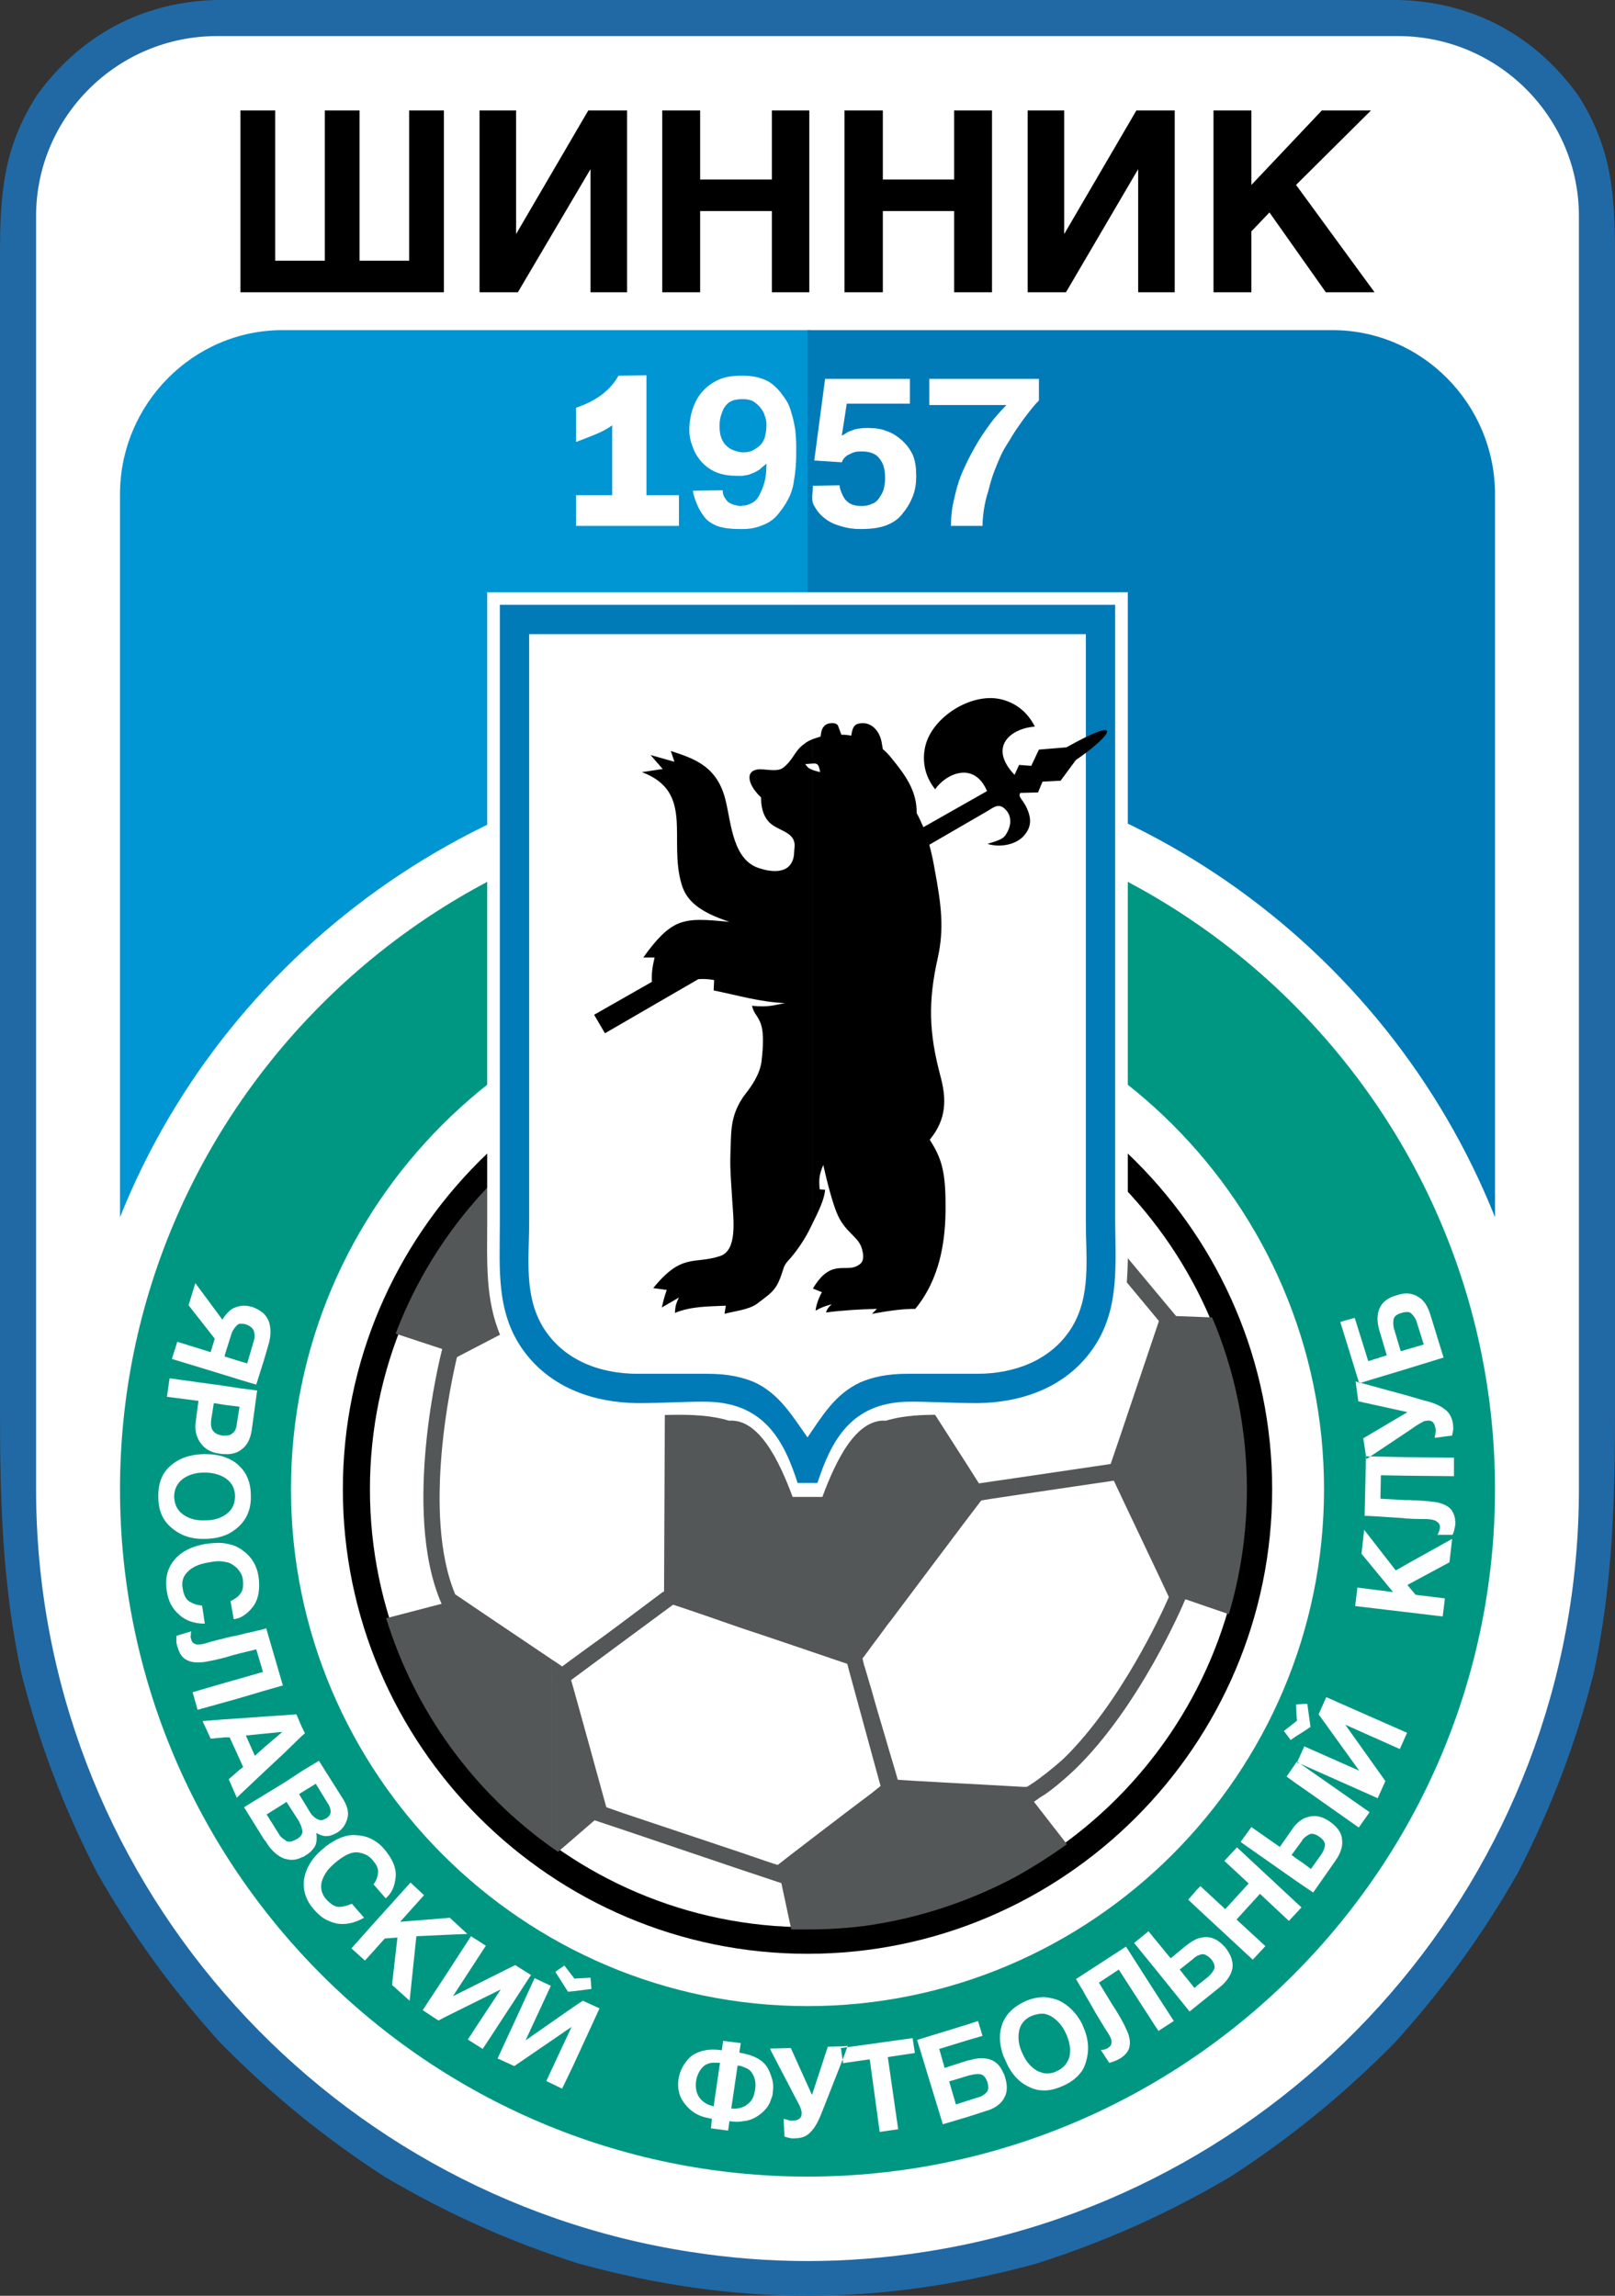 <?xml version="1.0" encoding="utf-8"?>
<!-- Generator: Adobe Illustrator 13.0.0, SVG Export Plug-In . SVG Version: 6.00 Build 14948)  -->
<!DOCTYPE svg PUBLIC "-//W3C//DTD SVG 1.0//EN" "http://www.w3.org/TR/2001/REC-SVG-20010904/DTD/svg10.dtd">
<svg version="1.0" id="Ebene_1" xmlns="http://www.w3.org/2000/svg" xmlns:xlink="http://www.w3.org/1999/xlink" x="0px" y="0px"
	 width="247.208px" height="351.497px" viewBox="0 0 247.208 351.497" enable-background="new 0 0 247.208 351.497"
	 xml:space="preserve">
<rect x="0" y="0" width="247.208" height="351.497" fill="#333333" stroke="none"/>
<path fill-rule="evenodd" clip-rule="evenodd" fill="#2169A4" d="M58.833,333.248c-9.254-6.008-17.264-12.566-24.997-20.369
	c-7.39-8.148-13.534-16.574-18.99-26.172c-5.109-9.943-8.839-19.75-11.601-30.59C0.345,242.514,0,229.67,0,215.859V39.153
	c0-9.392,0.483-16.504,5.662-24.583C12.291,5.387,21.82,0.276,33.146,0h180.918c11.324,0.276,20.854,5.387,27.482,14.57
	c5.18,8.079,5.662,15.191,5.662,24.583v176.706c0,13.811-0.344,26.654-3.244,40.258c-2.762,10.84-6.492,20.646-11.602,30.59
	c-5.455,9.598-11.6,18.023-18.99,26.172c-7.732,7.803-15.742,14.361-24.996,20.369c-9.6,5.664-19.129,9.945-29.762,13.328
	c-24.031,6.561-45.989,6.561-70.02,0C77.961,343.193,68.432,338.912,58.833,333.248L58.833,333.248z"/>
<path fill-rule="evenodd" clip-rule="evenodd" fill="#FFFFFF" d="M105.72,344.781C49.097,336.08,5.524,286.984,5.524,228.012
	c0-64.908,0-129.956,0-194.936c0-15.19,12.429-27.552,27.689-27.552h90.39l0,0l0,0h90.392c15.26,0,27.689,12.361,27.689,27.552
	c0,64.979,0,130.027,0,194.936c0,58.973-43.572,108.068-100.195,116.77C129.542,346.645,117.666,346.645,105.72,344.781
	L105.72,344.781z"/>
<path fill-rule="evenodd" clip-rule="evenodd" fill="#009782" d="M123.604,333.248c57.937,0,105.237-47.23,105.237-105.236
	c0-57.865-47.301-105.167-105.237-105.167c-57.935,0-105.235,47.302-105.235,105.167C18.368,286.018,65.669,333.248,123.604,333.248
	L123.604,333.248z"/>
<path fill-rule="evenodd" clip-rule="evenodd" fill="#FFFFFF" d="M123.604,307.146c43.573,0,79.065-35.561,79.065-79.135
	c0-43.572-35.492-78.996-79.065-78.996c-43.571,0-79.064,35.424-79.064,78.996C44.539,271.586,80.032,307.146,123.604,307.146
	L123.604,307.146z"/>
<path fill-rule="evenodd" clip-rule="evenodd" d="M123.604,299.137c39.153,0,71.126-31.902,71.126-71.125
	c0-39.152-31.973-71.055-71.126-71.055c-39.152,0-71.124,31.902-71.124,71.055C52.479,267.234,84.451,299.137,123.604,299.137
	L123.604,299.137z"/>
<path fill-rule="evenodd" clip-rule="evenodd" fill="#FFFFFF" d="M123.604,295.063c36.876,0,66.981-30.107,66.981-67.051
	c0-36.873-30.105-66.98-66.981-66.98c-36.874,0-66.979,30.107-66.979,66.98C56.624,264.955,86.729,295.063,123.604,295.063
	L123.604,295.063z"/>
<path fill-rule="evenodd" clip-rule="evenodd" fill="#535757" d="M155.507,168.834c3.037,1.657,6.008,3.522,8.77,5.663l-3.314,4.144
	l19.059,22.855l5.523,0.207c3.453,8.148,5.318,16.988,5.318,26.309c0,6.631-0.967,13.051-2.764,19.129l-6.629-2.279l-0.068,0.068
	l0,0l0,0c-0.275,0.691-6.975,16.436-16.918,26.033c-2.279,2.141-4.004,3.453-4.902,4.006c-0.07,0-0.346,0.207-0.346,0.207l0,0l0,0
	l-0.967,0.689l5.041,6.492c-2.486,1.795-5.109,3.453-7.803,4.971v-13.811c0.898,0.07,1.52,0.07,1.656,0.07
	c0.277-0.139,0.76-0.484,0.76-0.484l0,0l0,0l0.346-0.207l0,0l0,0c0.76-0.553,2.418-1.727,4.559-3.66
	c8.631-8.424,14.914-22.027,16.088-24.721c-0.414-0.967-7.732-16.295-8.424-17.816c-1.035,0.139-9.322,1.383-14.984,2.211v-2.623
	c5.662-0.83,13.604-2.004,14.5-2.141c0.484-1.313,6.975-20.717,7.389-21.891c-0.828-0.967-16.848-20.301-17.676-21.268
	c-0.416,0.068-2.004,0.344-4.213,0.689V168.834L155.507,168.834z M135.413,161.791c7.111,1.243,13.879,3.66,20.094,7.043v12.844
	c-5.662,0.898-14.984,2.418-16.02,2.625l-2.764,8.494h-0.068v0.068l0,0c0,0,0,0,0,0.068c-0.139,0.275-0.621,1.865-1.242,3.59v-7.596
	l1.795-5.385c-0.209-0.277-0.898-0.967-1.795-1.934V161.791L135.413,161.791L135.413,161.791z M155.507,287.328
	c-6.215,3.316-12.982,5.732-20.094,7.045v-28.727c0.828,2.9,1.656,5.523,2.002,6.836c1.242,0.139,13.465,0.76,18.092,1.035V287.328
	L155.507,287.328L155.507,287.328z M155.507,226.287v2.623c-2.832,0.414-5.041,0.76-5.316,0.828
	c-0.623,0.76-13.881,18.438-13.881,18.438s-0.414,0.484-0.896,1.174v-44.678c4.143,6.354,13.811,21.406,14.432,22.443l0,0l0,0l0,0
	l0,0C150.327,227.047,152.606,226.699,155.507,226.287L155.507,226.287z M133.409,161.446c0.691,0.068,1.313,0.207,2.004,0.345
	v19.818c-0.553-0.621-1.244-1.313-2.004-2.141V161.446L133.409,161.446L133.409,161.446z M135.413,294.373
	c-0.691,0.137-1.313,0.207-2.004,0.346v-20.164c0.691-0.553,1.174-0.967,1.381-1.105c-0.137-0.482-0.689-2.486-1.381-5.041v-9.668
	c0.553,2.072,1.313,4.559,2.004,6.906V294.373L135.413,294.373L135.413,294.373z M135.413,188.928v7.596
	c-0.691,2.072-1.451,4.352-1.797,5.387c0.139,0.139,0.83,1.174,1.797,2.762v44.678c-0.553,0.76-1.313,1.795-2.004,2.693v-57.037
	c0.553-1.59,0.967-2.832,0.967-2.832L135.413,188.928L135.413,188.928z M123.535,160.687c3.315,0,6.628,0.275,9.874,0.76v18.022
	c-3.936-4.074-9.599-10.082-10.081-10.704c-0.553,0.139-5.041,1.175-10.22,2.349v-2.555l10.495-2.417l-0.068-2.693l-0.069-2.762
	C123.535,160.687,123.535,160.687,123.535,160.687L123.535,160.687L123.535,160.687z M133.409,294.719
	c-3.246,0.482-6.559,0.689-9.874,0.689c-0.829,0-1.588,0-2.417,0l-1.519-7.113h-0.069l-0.622-0.207l0,0l0,0l0,0l-5.8-1.934v-2.623
	c3.245,1.105,5.594,1.934,5.938,2.002l0,0l0,0l0,0l0,0c0.759-0.621,10.565-8.148,14.362-10.979V294.719L133.409,294.719
	L133.409,294.719z M133.409,195.006v57.037c-0.621,0.898-1.174,1.588-1.381,1.863c0,0.139,0.07,0.209,0.07,0.348l0.137,0.551l0,0
	l0,0c0,0,0,0,0,0.07c0.139,0.275,0.553,1.863,1.174,3.865v9.668c-1.449-5.316-3.521-12.912-3.521-12.912
	c0,0.068-0.068-0.346-0.207-0.76c-0.689-0.207-9.253-3.176-16.572-5.594v-41.363c7.872-2.83,17.539-6.422,18.16-6.697
	C131.544,200.529,132.581,197.354,133.409,195.006L133.409,195.006z M113.108,286.154l-17.747-6.008v-2.553
	c4.144,1.379,12.153,4.072,17.747,5.938V286.154L113.108,286.154L113.108,286.154z M95.361,172.701l17.747-4.143v2.555
	c-7.32,1.726-16.09,3.729-16.85,3.866c-0.068,0.277-0.413,1.243-0.897,2.694V172.701L95.361,172.701L95.361,172.701z
	 M113.108,207.779v41.363c-5.11-1.795-9.599-3.314-10.082-3.453l-7.665,5.662v-3.037l6.077-4.559c0.068,0,0.138-0.068,0.207-0.068
	c0-1.242,0.138-29.762,0.138-30.244c-0.276-0.277-3.245-3.316-6.422-6.561v-3.592l7.941,8.08
	C103.855,211.164,108.137,209.645,113.108,207.779L113.108,207.779z M95.361,280.146l-4.351-1.449l-5.593,4.834
	c-0.276-0.207-0.553-0.414-0.897-0.621v-28.795c0.828,0.551,1.381,0.896,1.52,1.035l1.587-1.174c1.244-0.898,3.108-2.279,5.041-3.66
	l2.693-2.002v3.037l-7.94,5.871c0.828,2.9,4.557,16.434,5.387,19.473c0.206,0.068,1.173,0.414,2.554,0.898V280.146L95.361,280.146
	L95.361,280.146z M84.521,173.185c1.795-1.243,3.659-2.417,5.524-3.521l4.419,3.314v-0.069l0.897-0.207v4.973
	c-1.864,5.523-5.938,17.678-6.422,19.059l6.422,6.559v3.592c-3.521-3.66-7.389-7.527-7.94-8.148c-0.346,0.139-1.381,0.689-2.9,1.449
	V173.185L84.521,173.185z M84.521,282.91c-11.946-8.494-20.992-20.785-25.411-35.148l8.493-2.211l-0.069-0.137l0,0l0,0
	c-6.076-14.088-0.138-37.771,0.139-38.809l0,0l0,0v-0.068l-7.112-2.348c4.764-12.568,13.188-23.34,23.961-31.005v26.999
	c-4.766,2.486-13.88,7.252-14.57,7.596c-0.829,3.453-5.387,24.1-0.276,36.322c0.483,0.346,10.841,7.32,14.847,10.014V282.91
	L84.521,282.91z"/>
<path fill-rule="evenodd" clip-rule="evenodd" fill="#0095D3" d="M43.227,50.547h80.861v64.357
	c-47.577,0-89.078,29.692-105.72,71.469V75.682C18.368,61.872,29.555,50.547,43.227,50.547L43.227,50.547z"/>
<path fill-rule="evenodd" clip-rule="evenodd" fill="#007BB7" d="M123.604,50.547h0.139h80.239
	c13.672,0,24.859,11.325,24.859,25.135v110.691c-16.643-41.776-57.59-71.469-105.237-71.469V50.547L123.604,50.547z"/>
<path fill-rule="evenodd" clip-rule="evenodd" fill="#FFFFFF" d="M121.325,229.186c-2.071-5.592-5.179-12.014-9.735-11.67
	c-5.456-1.656-11.671-0.414-17.264-0.967c-7.389-0.965-13.673-4.35-17.332-11.254l-0.346-0.691
	c-2.417-5.592-2.071-11.531-2.071-17.471V90.667h49.026l0,0h49.028v96.466c0,5.939,0.346,11.879-2.072,17.471l-0.346,0.691
	c-3.658,6.904-9.943,10.289-17.332,11.254c-5.592,0.553-11.807-0.689-17.264,0.967c-4.557-0.344-7.664,6.078-9.734,11.67H121.325
	L121.325,229.186z"/>
<path fill-rule="evenodd" clip-rule="evenodd" fill="#007BB7" d="M76.511,92.6h94.188v94.533c0.068,7.182,0.691,14.156-4.006,20.164
	c-4.143,5.316-10.564,7.457-17.055,7.527c-4.213,0-7.873-0.277-10.91-0.209c-8.494,0.277-11.463,5.939-13.604,12.432h-3.038
	c-2.071-6.492-5.109-12.154-13.604-12.432c-3.038-0.068-6.629,0.209-10.91,0.209c-6.491-0.07-12.912-2.211-17.057-7.527
	c-4.695-6.008-4.004-12.982-4.004-20.164V92.6L76.511,92.6z"/>
<path fill-rule="evenodd" clip-rule="evenodd" fill="#FFFFFF" d="M80.999,97.089h85.211v90.044c0,5.523,0.828,11.188-2.141,16.09
	c-3.107,5.041-8.77,7.111-14.502,7.111h-10.771c-2.9,0-5.18,0.484-7.113,1.313c-3.867,1.797-5.799,5.109-8.079,8.426
	c-2.348-3.316-4.28-6.629-8.078-8.426c-1.934-0.828-4.213-1.313-7.182-1.313H97.571c-5.731,0-11.325-2.07-14.432-7.111
	c-2.97-4.902-2.141-10.566-2.141-16.09V97.089L80.999,97.089z"/>
<path fill-rule="evenodd" clip-rule="evenodd" d="M124.363,113.178c0.415-0.139,0.829-0.276,1.243-0.414
	c0.069-0.553,0.139-1.175,0.553-1.588c0.414-0.553,1.934-0.691,2.141,0l0.484,1.312c0.068,0,0.137,0,0.137,0
	c0.482,0,0.967,0.069,1.381,0.139c0.139-0.968,0.346-1.589,0.967-1.797c1.934-0.552,3.314,0.968,3.66,2.694
	c0.07,0.345,0.139,0.76,0.207,1.174c0.482,0.414,0.967,0.897,1.381,1.45c1.59,1.933,2.971,3.798,3.521,6.007
	c0.209,0.76,0.277,1.52,0.277,2.349c0.414,0.689,0.689,1.449,1.035,2.14l9.736-5.523c-2.002-4.695-6.352-2.624-7.941-0.276
	c-1.656-2.071-2.002-4.419-1.518-6.56c1.035-4.489,6.975-8.218,11.463-7.251c2.209,0.483,4.143,1.864,5.316,4.212
	c-3.729,0.276-7.182,3.107-3.107,7.389l0.689-1.519l1.865,0.138l1.174-2.486l4.211-0.346c4.352-2.416,6.078-2.969,6.217-2.485v0.139
	c-0.139,0.69-2.211,2.554-4.766,4.281l-2.348,3.176l-2.762,0.139l-0.691,1.657l-2.693,0.068c-0.482,0.622,0.484,1.036,1.105,2.624
	c0.484,1.174,0.621,2.417-0.346,3.66c-1.174,1.657-3.865,2.141-5.801,1.52c1.105-0.346,2.211-0.622,2.693-1.243
	c1.037-1.45,1.037-2.97,0.139-3.937c-1.105-1.243-1.934-0.345-3.037,0.276l-8.701,5.041c0.344,1.243,0.621,2.555,0.828,3.798
	c1.035,5.524,1.449,9.046,0.482,13.466c-1.52,6.767-1.379,11.531,0.416,18.229c0.896,3.384,0.967,6.491-1.658,9.668
	c1.727,2.692,2.418,4.694,2.418,9.874c0.068,5.732-0.898,11.463-4.627,16.02c-2.211,0-4.281,0.346-6.629,0.76l0.76-0.76
	c-2.557,0.07-5.111,0.209-7.803,0.553c0.137-0.414,0.344-0.828,0.896-1.242c-0.967,0.207-1.795,0.553-2.485,0.967
	c0.068-0.828,0.482-2.004,0.967-2.832l-1.381-0.553c2.899-4.902,5.179-2.141,7.181-3.729c0.484-0.346,0.689-1.035,0.346-2.277
	c-0.484-1.934-2.486-2.486-3.729-5.248c-0.76-1.658-1.658-5.18-2.211-7.666c-0.621,1.52-0.69,2.072-0.552,3.729l0.829,0.068
	c-0.07,1.383-1.036,3.385-1.935,5.18v-69.467c0.346,0.139,0.691,0.207,1.175,0.346c-0.208-1.243-0.415-1.381-1.175-1.312V113.178
	L124.363,113.178z M111.658,141.145c-4.558-1.52-6.56-3.177-7.319-5.731c-2.072-6.905,2.002-14.156-6.076-17.194l3.176-0.483
	l-1.865-2.141l3.66,1.036l-0.552-1.658c3.521,1.175,7.181,2.279,8.424,7.734c0.829,3.453,1.104,8.977,5.11,10.22
	c1.657,0.553,4.212,0.897,5.04-1.036c0.346-0.69,0.276-1.381,0.346-2.002c0.346-2.556-2.348-2.556-3.797-3.937
	c-0.691-0.689-1.313-1.795-1.313-3.866c-2.279-2.141-2.556-4.558,0.345-4.282c1.45,0.139,2.348,0.208,2.969-0.207
	c1.588-1.173,1.796-2.624,3.246-3.659c0.414-0.346,0.829-0.553,1.312-0.76v3.729c-0.275,0-0.69,0.068-1.104,0.068
	c0.345,0.553,0.691,0.76,1.104,0.897v69.467c-0.207,0.414-0.413,0.828-0.621,1.244c-0.829,1.588-1.934,3.107-2.831,4.143
	c-0.621,0.621-0.897,1.105-1.036,1.658c-0.967,3.037-1.45,3.314-3.936,5.178c-1.243,0.967-3.521,1.174-5.041,1.588l0.207-1.242
	c-2.831,0.139-5.179,0.068-7.803,1.104c0.068-0.965,0.138-1.381,0.621-2.348l-2.623,1.52c0.206-0.896,0.413-1.727,0.759-2.691
	l-2.071-0.277c4.419-5.455,6.284-3.59,10.221-4.902c2.692-0.898,2.07-5.455,1.863-8.701c-0.138-2.279-0.345-4.627-0.276-6.561
	c0.139-3.521-0.068-5.523,1.451-8.286c0.275-0.414,0.482-0.828,0.828-1.242c1.035-1.312,2.21-3.038,2.485-4.972
	c0.276-2.349,0.415-4.834-0.275-6.215c-0.483-1.036-0.898-1.174-1.175-2.349c2.486,0.277,3.592-0.138,5.041-0.414
	c-3.729-0.138-7.182-1.174-10.91-1.934l0.069-1.588c-0.76-0.138-1.589-0.207-2.417-0.138L92.6,158.2l-1.657-2.832l8.839-5.04
	c-0.069-1.243,0.069-2.209,0.414-3.729h-1.727c2.072-2.9,3.591-4.42,5.317-5.18C105.788,140.592,107.998,140.799,111.658,141.145
	L111.658,141.145z"/>
<path fill-rule="evenodd" clip-rule="evenodd" d="M36.805,16.918h5.317v22.995h7.596V16.918h5.317v22.995h7.595V16.918h5.317v27.828
	H36.805V16.918L36.805,16.918L36.805,16.918z M73.403,16.918h5.593v18.92l11.049-18.92h5.938v27.828h-5.593V25.895L79.272,44.746
	h-5.869V16.918L73.403,16.918L73.403,16.918z M101.369,16.918h5.801v10.564h10.979V16.918h5.731v27.828h-5.731V32.317H107.17v12.429
	h-5.801V16.918L101.369,16.918L101.369,16.918z M129.267,16.918h5.869v10.564h10.91V16.918h5.801v27.828h-5.801V32.317h-10.91
	v12.429h-5.869V16.918L129.267,16.918L129.267,16.918z M157.302,16.918h5.594v18.92l11.047-18.92h5.871v27.828h-5.594V25.895
	l-11.049,18.852h-5.869V16.918L157.302,16.918L157.302,16.918z M185.751,16.918h5.801v11.395l10.773-11.395h7.525l-11.463,11.395
	l12.016,16.434h-7.457l-8.633-12.222l-2.762,2.899v9.322h-5.801V16.918L185.751,16.918z"/>
<path fill-rule="evenodd" clip-rule="evenodd" fill="#FFFFFF" d="M159.028,61.319c-0.484,0.483-0.898,0.966-1.381,1.588
	c-0.484,0.622-1.035,1.312-1.588,2.141c-0.553,0.76-1.037,1.52-1.52,2.348c-0.484,0.76-0.967,1.52-1.313,2.279
	c-0.346,0.759-0.689,1.588-1.035,2.485s-0.621,1.864-0.898,2.97c-0.344,1.035-0.553,2.003-0.689,2.899
	c-0.139,0.967-0.209,1.727-0.209,2.486h-4.832c0-1.381,0.137-2.693,0.482-4.074c0.277-1.312,0.621-2.624,1.174-3.936
	c0.553-1.313,1.174-2.556,1.795-3.66c0.553-1.036,1.176-2.003,1.797-2.9s1.174-1.656,1.727-2.278s1.035-1.174,1.518-1.657h-11.807
	v-4.005h16.779V61.319L159.028,61.319L159.028,61.319z M113.729,80.999v-3.591c0.553,0,1.036-0.207,1.52-0.483
	c0.483-0.275,0.828-0.76,1.104-1.381c0.345-0.621,0.553-1.312,0.76-2.071c0.139-0.76,0.207-1.588,0.207-2.486
	c-0.414,0.346-0.76,0.621-1.035,0.898c-0.346,0.207-0.69,0.414-1.036,0.552c-0.345,0.139-0.69,0.276-1.105,0.345
	c-0.137,0-0.276,0-0.414,0.069V69.26l0,0c0.483,0,0.897-0.069,1.313-0.207c0.414-0.207,0.76-0.414,1.174-0.76
	c0.345-0.275,0.621-0.69,0.829-1.242c0.138-0.553,0.275-1.174,0.275-1.934c0-0.553-0.068-1.035-0.275-1.52
	c-0.139-0.483-0.415-0.897-0.76-1.313c-0.346-0.345-0.69-0.69-1.105-0.896c-0.483-0.208-0.967-0.276-1.45-0.276l0,0l0,0v-3.591
	c1.036,0,2.003,0.138,2.763,0.414c0.897,0.276,1.588,0.69,2.21,1.312c0.621,0.553,1.104,1.243,1.519,1.865
	c0.483,0.69,0.76,1.45,0.967,2.278c0.276,0.828,0.414,1.657,0.553,2.486c0.068,0.828,0.138,1.656,0.138,2.554
	c0,1.037,0,2.003-0.069,2.901c-0.068,0.967-0.207,1.864-0.345,2.692c-0.139,0.829-0.414,1.657-0.829,2.417
	c-0.414,0.829-0.967,1.588-1.588,2.348c-0.622,0.76-1.45,1.313-2.417,1.657C115.802,80.792,114.835,80.999,113.729,80.999
	L113.729,80.999L113.729,80.999z M126.298,58.005h12.98v3.798h-9.666l-0.76,4.902c0.275-0.138,0.621-0.345,0.898-0.553
	c0.275-0.138,0.621-0.207,0.896-0.345c0.275-0.069,0.621-0.207,1.035-0.207c0.346-0.069,0.83-0.069,1.313-0.069
	c1.037,0,1.934,0.139,2.762,0.483c0.83,0.276,1.59,0.76,2.35,1.45c0.689,0.621,1.242,1.381,1.656,2.278
	c0.346,0.897,0.484,1.934,0.484,3.177c0,1.036-0.139,2.003-0.484,2.97c-0.346,0.897-0.828,1.795-1.52,2.624
	c-0.621,0.897-1.52,1.519-2.625,1.933c-1.104,0.414-2.416,0.553-3.936,0.553c-1.035,0-2.002-0.139-2.898-0.414
	c-0.969-0.276-1.797-0.622-2.557-1.243c-0.759-0.553-1.312-1.313-1.726-2.141c-0.346-0.828-0.068-1.727-0.068-2.831l4.073-0.069
	c0.068,0.553,0.207,0.968,0.414,1.381c0.139,0.346,0.346,0.691,0.621,0.968c0.277,0.275,0.553,0.483,0.967,0.621
	s0.898,0.207,1.383,0.207c0.621,0,1.174-0.139,1.588-0.345c0.482-0.139,0.828-0.483,1.104-0.898
	c0.277-0.414,0.553-0.829,0.691-1.381c0.139-0.483,0.207-1.036,0.207-1.657c0-0.69-0.068-1.243-0.207-1.727
	c-0.139-0.552-0.414-0.967-0.691-1.312c-0.275-0.346-0.621-0.621-1.035-0.76c-0.482-0.208-0.967-0.276-1.588-0.276
	c-0.346,0-0.691,0-1.037,0.068c-0.275,0.069-0.621,0.208-0.828,0.347c-0.275,0.068-0.553,0.275-0.76,0.482
	c-0.207,0.208-0.344,0.414-0.482,0.76l-4.212-0.276L126.298,58.005L126.298,58.005z M113.729,57.521v3.591
	c-0.69,0-1.242,0.068-1.727,0.276c-0.483,0.206-0.828,0.552-1.104,0.966c-0.276,0.415-0.414,0.898-0.553,1.313
	c-0.137,0.483-0.207,0.967-0.207,1.519c0,0.691,0.07,1.313,0.276,1.865c0.207,0.482,0.415,0.897,0.829,1.242
	c0.346,0.346,0.759,0.553,1.174,0.691c0.414,0.138,0.829,0.275,1.312,0.275v3.591c-0.275,0-0.553,0-0.897,0
	c-1.174,0-2.141-0.138-3.038-0.483c-0.897-0.345-1.727-0.897-2.348-1.588c-0.622-0.691-1.105-1.45-1.382-2.278
	c-0.345-0.829-0.553-1.727-0.553-2.624c0-1.243,0.208-2.348,0.553-3.384c0.345-0.967,0.829-1.864,1.52-2.624
	s1.588-1.381,2.555-1.796c0.967-0.414,2.141-0.552,3.384-0.552C113.592,57.521,113.66,57.521,113.729,57.521L113.729,57.521
	L113.729,57.521z M113.729,77.408v3.591c-0.207,0-0.346,0-0.553,0c-1.312,0-2.347-0.139-3.245-0.414
	c-0.897-0.346-1.588-0.76-2.071-1.382c-0.483-0.621-0.898-1.312-1.174-2.002c-0.277-0.69-0.553-1.381-0.622-2.071l4.558-0.069
	c0,0.345,0.069,0.69,0.208,0.967c0.138,0.207,0.275,0.483,0.552,0.76c0.208,0.207,0.553,0.346,0.897,0.483
	c0.346,0.068,0.69,0.207,1.104,0.207C113.522,77.478,113.592,77.408,113.729,77.408L113.729,77.408L113.729,77.408z M103.924,75.82
	v4.695h-4.972h-5.247H88.18V75.82h5.525V65.117c-1.382,1.035-2.901,1.52-5.525,2.555v-5.248c3.108-1.035,5.248-2.692,6.491-4.902
	l4.281-0.069V75.82H103.924L103.924,75.82z"/>
<path fill-rule="evenodd" clip-rule="evenodd" fill="#FFFFFF" d="M215.583,246.863v-4.004l1.105,1.311l4.486,0.553l-0.344,2.764
	L215.583,246.863L215.583,246.863L215.583,246.863z M215.583,242.582v-3.244l6.697-3.73l-0.414,3.592L215.583,242.582
	L215.583,242.582L215.583,242.582z M215.583,232.5v-2.83c1.656,0.068,2.969,0.139,3.936,0.275c1.035,0.139,1.865,0.484,2.416,0.967
	c0.553,0.553,0.83,1.313,0.83,2.348c0,0.277-0.07,0.553-0.139,0.83c0,0.207-0.139,0.553-0.277,0.896h-2.346
	c0.137-0.139,0.207-0.344,0.275-0.551c0.068-0.209,0.139-0.416,0.139-0.623c0-0.414-0.207-0.689-0.553-0.896
	c-0.277-0.209-0.898-0.346-1.795-0.346C217.239,232.57,216.411,232.57,215.583,232.5L215.583,232.5L215.583,232.5z M215.583,225.941
	v-2.832l6.973,0.07v2.83L215.583,225.941L215.583,225.941L215.583,225.941z M215.583,219.104v-5.385l2.348,0.689
	c1.52,0.346,2.555,0.83,3.244,1.381c0.691,0.484,1.105,1.313,1.244,2.279c0,0.346,0.068,0.691,0,0.967
	c-0.07,0.346-0.139,0.621-0.139,0.76l-2.693,0.346c0.07-0.346,0.139-0.553,0.139-0.76c0.068-0.207,0.068-0.414,0-0.689
	c-0.068-0.416-0.207-0.76-0.414-0.969c-0.275-0.207-0.553-0.275-0.828-0.207c-0.277,0-0.553,0.07-0.76,0.207
	c-0.207,0.139-0.484,0.277-0.83,0.484L215.583,219.104L215.583,219.104L215.583,219.104z M215.583,209.506v-2.969l2.348-0.689
	l-1.037-3.316c-0.137-0.551-0.414-0.967-0.76-1.311c-0.137-0.209-0.344-0.277-0.551-0.346v-2.832
	c0.551,0.07,1.035,0.209,1.449,0.484c0.898,0.484,1.52,1.449,1.934,2.83l2.002,6.492L215.583,209.506L215.583,209.506z
	 M215.583,198.043v2.832c-0.277,0-0.621,0-1.037,0.137c-0.758,0.209-1.174,0.553-1.242,1.037c-0.068,0.482-0.068,1.035,0.139,1.588
	l0.967,3.246l1.174-0.346v2.969l-7.527,2.279l-2.9-9.391l2.211-0.623l2.07,6.631l2.832-0.898l-1.105-3.729
	c-0.414-1.381-0.414-2.486,0-3.453s1.313-1.658,2.625-2.002C214.409,198.113,215.03,197.975,215.583,198.043L215.583,198.043
	L215.583,198.043z M215.583,213.719l-8.08-2.211l0.414,3.039l7.527,1.658l-6.768,4.006l0.484,3.176l6.422-4.283V213.719
	L215.583,213.719L215.583,213.719z M215.583,223.109v2.832l-4.213-0.07l-0.068,3.592l3.729,0.207c0.207,0,0.346,0,0.553,0v2.83
	c-0.277,0-0.484,0-0.76-0.068c-1.035-0.068-2.072-0.139-3.178-0.207c-1.104-0.068-2.002-0.139-2.762-0.139l0.207-9.115
	L215.583,223.109L215.583,223.109L215.583,223.109z M215.583,239.338v3.244l-0.139,0.07l0.139,0.207v4.004l-8.148-0.967l0.344-2.83
	l5.457,0.689l-4.834-5.869l0.414-3.66l4.834,6.215L215.583,239.338L215.583,239.338L215.583,239.338z M199.563,288.779v-3.453
	l1.104,0.828l1.52-2.141c0.346-0.482,0.553-0.967,0.621-1.449c0.07-0.414-0.207-0.898-0.898-1.381
	c-0.621-0.414-1.174-0.553-1.588-0.277c-0.275,0.139-0.553,0.346-0.758,0.553v-3.037c0.275-0.139,0.551-0.209,0.828-0.277
	c1.035-0.275,2.07,0,3.176,0.76c1.174,0.828,1.795,1.727,1.863,2.762c0.139,0.967-0.205,2.072-1.035,3.246l-3.383,4.834
	L199.563,288.779L199.563,288.779L199.563,288.779z M199.563,273.863l8.424,5.939l1.656-2.348l-10.08-7.045V273.863L199.563,273.863
	L199.563,273.863z M199.563,270.273v-2.693l0.068-0.207l8.424,3.729l-6.215-8.631l1.174-2.625l12.361,5.455l-1.105,2.486
	l-8.355-3.729l6.146,8.631l-1.176,2.625L199.563,270.273L199.563,270.273L199.563,270.273z M199.563,265.094l1.035-0.689
	l-0.484-3.523h-0.551V265.094L199.563,265.094z M199.563,260.881v4.213l-1.105,0.691v-2.279h0.068l-0.068-0.967v-1.588
	L199.563,260.881L199.563,260.881L199.563,260.881z M199.563,267.58v2.693l-1.037-0.416L199.563,267.58L199.563,267.58
	L199.563,267.58z M199.563,270.41l-1.037-0.689l-0.068,0.068v3.314l1.105,0.76V270.41L199.563,270.41L199.563,270.41z
	 M199.563,278.422v3.037c-0.139,0.139-0.277,0.346-0.346,0.482l-0.76,1.037v-3.729C198.804,278.904,199.147,278.629,199.563,278.422
	L199.563,278.422L199.563,278.422z M199.563,285.326v3.453l-1.105-0.76v-3.453L199.563,285.326L199.563,285.326L199.563,285.326z
	 M198.458,292.854v-1.52l0.76,0.691L198.458,292.854L198.458,292.854z M198.458,260.951v1.588l-0.07-1.588H198.458L198.458,260.951
	L198.458,260.951z M198.458,263.506v2.279l-0.898,0.621l-1.035-1.381L198.458,263.506L198.458,263.506L198.458,263.506z
	 M198.458,269.789v3.314l-1.52-1.104L198.458,269.789L198.458,269.789L198.458,269.789z M198.458,279.25v3.729l-0.76,1.035
	l0.76,0.553v3.453l-8.563-6.008l1.656-2.279l4.35,3.039l1.797-2.555C197.905,279.871,198.181,279.525,198.458,279.25L198.458,279.25
	L198.458,279.25z M198.458,291.334l-9.115-8.494l-1.934,2.072l3.729,3.453l-3.59,3.936l-3.799-3.521l-0.553,0.553v2.762l8.563,7.941
	l1.934-2.072l-4.418-4.074l3.59-3.936l4.42,4.143l1.174-1.242V291.334L198.458,291.334L198.458,291.334z M183.196,307.078v-3.039
	l1.658-1.311c0.414-0.346,0.76-0.76,0.967-1.176c0.207-0.412,0.068-0.967-0.414-1.588c-0.553-0.551-1.037-0.828-1.451-0.76
	c-0.275,0.07-0.482,0.139-0.76,0.277v-2.625c0.553-0.207,1.037-0.275,1.59-0.275c1.035,0.068,1.932,0.621,2.83,1.656
	c0.828,1.105,1.174,2.143,1.035,3.107c-0.207,1.037-0.828,2.004-1.934,2.9L183.196,307.078L183.196,307.078z M183.196,289.332v2.762
	l-1.311-1.244L183.196,289.332L183.196,289.332L183.196,289.332z M183.196,296.857v2.625c-0.207,0.139-0.414,0.275-0.621,0.482
	l-2.002,1.588l2.277,2.832l0.346-0.346v3.039l-1.105,0.898l-5.453-6.768v-4.488l2.555,3.107l2.348-1.934
	C182.161,297.41,182.714,297.064,183.196,296.857L183.196,296.857L183.196,296.857z M176.638,309.908l0.689,1.037l2.348-1.52
	l-3.037-4.695V309.908L176.638,309.908z M176.638,296.721v4.488l-3.039-3.729l2.209-1.797L176.638,296.721L176.638,296.721
	L176.638,296.721z M176.638,304.73l-4.283-6.697l-6.697,4.35v2.209c0.139,0.207,0.275,0.484,0.414,0.76
	c0.553,0.967,1.105,1.865,1.588,2.762c0.553,0.898,1.105,1.865,1.727,2.832c0.484,0.689,0.76,1.242,0.76,1.656
	c0,0.416-0.139,0.691-0.482,0.898c-0.139,0.139-0.346,0.207-0.553,0.277c-0.207,0.068-0.414,0.068-0.621,0.068l1.311,2.002
	c0.346-0.139,0.691-0.207,0.967-0.346c0.207-0.068,0.416-0.207,0.691-0.344c0.896-0.553,1.381-1.244,1.449-1.934
	c0.139-0.76-0.068-1.658-0.553-2.625c-0.414-0.967-1.172-2.279-2.209-3.867l-1.934-3.176l3.039-2.004l5.387,8.355V304.73
	L176.638,304.73L176.638,304.73z M165.657,317.021v-7.113c0,0.07,0.068,0.139,0.068,0.207c0.898,1.934,1.037,3.662,0.553,5.387
	C166.142,316.055,165.933,316.537,165.657,317.021L165.657,317.021z M165.657,302.383v2.209c-0.414-0.621-0.689-1.174-0.967-1.588
	L165.657,302.383L165.657,302.383L165.657,302.383z M165.657,309.908v7.113c-0.689,0.967-1.588,1.727-2.83,2.279
	c-1.037,0.482-2.004,0.76-2.971,0.76v-2.625c0.623,0.068,1.313,0,1.934-0.346c1.037-0.482,1.658-1.242,1.934-2.277
	c0.207-1.105,0-2.211-0.553-3.453c-0.551-1.244-1.381-2.141-2.348-2.693c-0.275-0.139-0.621-0.275-0.967-0.346v-2.555
	c0.691,0.068,1.451,0.207,2.141,0.484C163.517,306.939,164.759,308.184,165.657,309.908L165.657,309.908z M159.856,305.766v2.555
	c-0.621-0.068-1.313,0.07-2.002,0.346c-1.037,0.484-1.658,1.242-1.865,2.279c-0.207,1.104-0.068,2.279,0.553,3.521
	c0.553,1.242,1.313,2.07,2.279,2.623c0.346,0.139,0.689,0.277,1.035,0.346v2.625c-0.76,0-1.52-0.139-2.209-0.484
	c-1.588-0.689-2.832-2.002-3.66-3.936c-0.139-0.275-0.275-0.621-0.414-0.898v-5.248c0.621-1.311,1.658-2.277,3.244-3.037
	C157.854,305.973,158.89,305.766,159.856,305.766L159.856,305.766L159.856,305.766z M153.573,321.441
	c0.068-0.07,0.068-0.07,0.068-0.139c0.553-0.828,0.621-1.934,0.207-3.246c-0.068-0.275-0.137-0.482-0.275-0.689V321.441
	L153.573,321.441z M153.573,309.494v5.248c-0.553-1.588-0.691-3.107-0.275-4.488C153.366,309.979,153.503,309.701,153.573,309.494
	L153.573,309.494L153.573,309.494z M153.573,317.367v4.074c-0.553,0.828-1.451,1.449-2.762,1.795l-2.555,0.828v-2.486l1.311-0.414
	c0.623-0.137,1.037-0.414,1.383-0.76c0.344-0.275,0.412-0.828,0.205-1.588c-0.275-0.76-0.621-1.174-1.104-1.242
	c-0.414-0.07-0.967,0-1.52,0.139l-0.275,0.068v-2.348h0.137c1.381-0.414,2.486-0.414,3.453,0
	C152.606,315.777,153.159,316.4,153.573,317.367L153.573,317.367L153.573,317.367z M148.257,312.326v-2.418l1.449-0.482l0.689,2.279
	L148.257,312.326L148.257,312.326z M148.257,309.908v2.418l-4.488,1.381l0.828,2.9l3.66-1.174v2.348l-2.971,0.898l1.037,3.521
	l1.934-0.623v2.486l-3.938,1.174l-3.936-12.912L148.257,309.908L148.257,309.908L148.257,309.908z M129.267,315.848v-1.242
	l0.484-1.381l-0.484,0.068v0.207l10.426-1.451l0.346,2.279l-4.143,0.621l1.588,11.049l-2.83,0.414l-1.52-11.117L129.267,315.848
	L129.267,315.848z M129.267,313.293v0.207l-0.553,0.068l0.346,2.35l0.207-0.07v-1.242l-3.452,8.77
	c-0.553,1.449-1.105,2.416-1.727,3.037c-0.553,0.621-1.313,0.967-2.348,0.967c-0.347,0.07-0.69,0-0.968-0.068
	c-0.345-0.07-0.621-0.139-0.689-0.207l-0.139-2.693c0.346,0.068,0.621,0.139,0.76,0.207c0.207,0.068,0.414,0.068,0.689,0.068
	c0.415,0,0.76-0.137,1.037-0.346c0.207-0.207,0.275-0.482,0.275-0.828c0-0.207-0.068-0.482-0.138-0.689
	c-0.068-0.207-0.207-0.553-0.415-0.898l-4.073-7.803v-0.482l2.97-0.07l3.245,7.182l2.417-7.389L129.267,313.293L129.267,313.293
	L129.267,313.293z M118.08,321.234c0.138-0.277,0.207-0.553,0.207-0.898c0.138-0.828,0.068-1.588-0.207-2.348V321.234
	L118.08,321.234z M118.08,313.639v0.482l-0.207-0.482H118.08L118.08,313.639L118.08,313.639z M118.08,317.988v3.246
	c-0.275,1.105-0.967,1.934-1.934,2.623c-0.69,0.482-1.45,0.828-2.348,0.898v-2.211c0.208-0.068,0.345-0.137,0.483-0.275
	c0.76-0.484,1.174-1.242,1.313-2.416c0.138-0.83,0-1.658-0.415-2.35c-0.275-0.482-0.69-0.828-1.381-1.035v-2.07
	c1.727,0.344,2.969,1.035,3.659,2.139C117.734,317.021,117.942,317.504,118.08,317.988L118.08,317.988z M113.799,314.398v2.07
	c-0.276-0.139-0.552-0.207-0.897-0.207l-0.967,6.561c0.69,0.068,1.313,0,1.864-0.277v2.211c-0.622,0.137-1.381,0.137-2.141,0
	l-0.208,1.449l-2.623-0.346l0.138-1.449c-0.207-0.07-0.414-0.07-0.621-0.139v-2.07c0.276,0.139,0.621,0.207,0.897,0.275l0.968-6.629
	c-0.76-0.07-1.382-0.07-1.865,0.139v-2.141c0.621-0.068,1.381-0.068,2.141,0.068l0.207-1.449l2.692,0.344l-0.207,1.451
	C113.384,314.328,113.592,314.328,113.799,314.398L113.799,314.398z M108.344,313.846v2.141c-0.276,0.068-0.553,0.275-0.76,0.482
	c-0.552,0.553-0.897,1.313-1.036,2.141c-0.139,1.105,0.069,2.004,0.622,2.693c0.345,0.414,0.76,0.691,1.174,0.898v2.07
	c-1.45-0.275-2.556-0.967-3.384-2.002c-0.967-1.105-1.312-2.416-1.104-3.936c0.207-1.313,0.828-2.486,1.864-3.453
	C106.409,314.328,107.308,313.984,108.344,313.846L108.344,313.846L108.344,313.846z M87.766,316.193v-8.908l1.45-0.967l2.555,1.174
	L87.766,316.193L87.766,316.193L87.766,316.193z M87.766,304.869v-2.141l0.139,0.205l2.486-0.137l0.138,1.727L87.766,304.869
	L87.766,304.869z M87.766,302.729v2.141l-0.828,0.068l-1.934-3.039l1.381-0.967L87.766,302.729L87.766,302.729L87.766,302.729z
	 M87.766,307.285l-7.319,5.109l3.867-8.355l-2.486-1.174l-3.107,6.768v6.697l0,0l8.77-6.006l-3.867,8.285l2.418,1.174l1.726-3.59
	V307.285L87.766,307.285L87.766,307.285z M78.72,306.318v-5.387l0.139-0.068l2.417,1.52L78.72,306.318L78.72,306.318z
	 M78.72,300.932v5.387l-4.833,7.389l-2.278-1.451l5.04-7.664l-8.493,4.213v-6.283l3.936-6.078l2.278,1.451l-5.04,7.734
	L78.72,300.932L78.72,300.932L78.72,300.932z M78.72,309.633l-2.555,5.525l2.555,1.172V309.633L78.72,309.633L78.72,309.633z
	 M68.155,296.236v-2.555l0.69-0.068l2.692,2.484L68.155,296.236L68.155,296.236z M68.155,293.682v2.555l-4.42,0.207l-1.035,9.875
	l-2.693-2.418l0.828-7.25l-1.933,0.139l-1.728,1.934v-4.213l5.663-6.283l2.071,1.934l-3.659,4.074L68.155,293.682L68.155,293.682
	L68.155,293.682z M68.155,302.521l-3.453,5.246l2.417,1.588l1.036-0.551V302.521L68.155,302.521L68.155,302.521z M57.175,284.98
	c0.553,0.621,0.76,1.244,0.691,1.797c-0.069,0.621-0.276,1.172-0.691,1.725l1.865,2.143c0.897-0.76,1.381-1.797,1.52-3.246
	c0.138-1.381-0.484-2.832-1.796-4.352c-0.483-0.553-0.967-0.967-1.589-1.313V284.98L57.175,284.98z M57.175,281.734v3.246
	c-0.068-0.139-0.138-0.207-0.207-0.275c-0.553-0.623-1.242-0.967-2.278-1.105c-0.966-0.068-2.071,0.482-3.452,1.658
	c-0.553,0.482-1.036,0.967-1.381,1.52v-4.076c1.657-1.242,3.176-1.863,4.695-1.725C55.518,281.045,56.415,281.252,57.175,281.734
	L57.175,281.734L57.175,281.734z M57.175,294.51v4.213l-1.311,1.449l-2.072-1.863L57.175,294.51L57.175,294.51L57.175,294.51z
	 M49.856,293.889c0.552,0.277,1.104,0.484,1.726,0.621c1.313,0.209,2.693-0.068,4.144-0.896l-1.864-2.141
	c-0.691,0.275-1.313,0.482-1.934,0.482c-0.69,0-1.313-0.414-2.003-1.174c0,0,0-0.068-0.068-0.068V293.889L49.856,293.889
	L49.856,293.889z M49.856,281.113c0.068,0,0.138,0,0.138,0c0.553,0,1.035-0.207,1.657-0.551c0.76-0.484,1.243-1.176,1.519-2.141
	c0.276-0.898,0-2.004-0.828-3.246l-2.485-3.936v4.35l0.345,0.553c0.276,0.414,0.414,0.898,0.414,1.242
	c0,0.414-0.276,0.76-0.69,1.037c0,0,0,0-0.068,0V281.113L49.856,281.113z M49.856,271.24v4.35l-1.52-2.486l-2.141,1.313v-3.246
	l2.624-1.588L49.856,271.24L49.856,271.24L49.856,271.24z M49.856,278.422c-0.415,0.275-0.829,0.344-1.175,0.137
	c-0.413-0.137-0.76-0.482-1.104-0.896l-1.381-2.279v4.559c0.069,0.137,0.069,0.205,0.069,0.344c0.068,0.139,0,0.346-0.069,0.553
	v3.521c0.207-0.068,0.414-0.139,0.552-0.277c0.622-0.344,1.105-0.828,1.45-1.381c0.277-0.551,0.346-1.242,0.207-2.07
	c0.484,0.275,1.036,0.482,1.451,0.482V278.422L49.856,278.422L49.856,278.422z M49.856,282.701v4.076
	c-0.277,0.414-0.484,0.896-0.622,1.379c-0.207,0.898,0,1.797,0.622,2.557v3.176c-0.622-0.346-1.175-0.828-1.727-1.449
	c-1.313-1.451-1.796-3.039-1.589-4.695c0.276-1.658,1.175-3.246,2.831-4.627C49.579,282.979,49.718,282.84,49.856,282.701
	L49.856,282.701L49.856,282.701z M46.196,265.785v-1.381l0.483,0.965L46.196,265.785L46.196,265.785z M46.196,264.404v1.381
	l-2.625,2.555v-5.732l1.796-0.137L46.196,264.404L46.196,264.404L46.196,264.404z M46.196,271.17v3.246l-0.415,0.275l0.415,0.691
	v4.559c-0.069-0.416-0.276-0.76-0.483-1.176l-1.865-2.9l-0.276,0.209v-3.178L46.196,271.17L46.196,271.17L46.196,271.17z
	 M46.196,280.838v3.521c-0.897,0.482-1.796,0.482-2.625,0.207v-2.9c0.069,0.068,0.139,0.139,0.276,0.207
	c0.415,0.207,0.968,0.068,1.658-0.344C45.852,281.322,46.127,281.045,46.196,280.838L46.196,280.838z M43.571,262.607v5.732
	l-3.176,2.969v-3.729l2.831-2.418l-2.831,0.277v-2.625L43.571,262.607L43.571,262.607L43.571,262.607z M43.571,272.896v3.178
	l-2.761,1.725l1.864,2.971c0.207,0.414,0.552,0.689,0.896,0.896v2.9c-0.068,0-0.068,0-0.068,0c-1.035-0.414-2.002-1.242-2.831-2.625
	l-0.276-0.344v-6.768L43.571,272.896L43.571,272.896L43.571,272.896z M40.396,258.879v-9.459c0.138-0.07,0.276-0.07,0.346-0.139
	l2.555,8.77L40.396,258.879L40.396,258.879L40.396,258.879z M40.396,208.264v-7.113c0.346,0.346,0.553,0.691,0.76,1.174
	c0.346,1.035,0.346,2.348-0.138,3.799L40.396,208.264L40.396,208.264z M37.841,208.746l0.967-3.314
	c0.206-0.553,0.206-1.104,0.069-1.588c-0.139-0.484-0.553-0.828-1.313-1.104c-0.345-0.07-0.621-0.07-0.897-0.07v-2.693
	c0.621-0.137,1.243-0.068,2.003,0.139c0.69,0.275,1.312,0.621,1.726,1.035v7.113l-1.174,3.729l-2.555-0.76v-2.83L37.841,208.746
	L37.841,208.746L37.841,208.746z M40.396,249.42v9.459l-3.729,1.105v-2.971l3.591-1.035l-1.036-3.453l-2.555,0.623v-2.832
	c0.483-0.137,0.967-0.275,1.45-0.346C39.014,249.764,39.773,249.557,40.396,249.42L40.396,249.42L40.396,249.42z M40.396,262.814
	v2.625l-2.762,0.275l1.38,3.107l1.382-1.242v3.729l-3.729,3.521v-3.867l0.553-0.414l-0.553-1.242v-6.215L40.396,262.814
	L40.396,262.814L40.396,262.814z M40.396,274.83l-3.038,1.865l3.038,4.902V274.83L40.396,274.83L40.396,274.83z M36.667,247.691
	v-3.521c0.068-0.068,0.068-0.137,0.138-0.207c0.415-0.482,0.483-1.242,0.346-2.277c-0.069-0.346-0.207-0.76-0.483-1.105v-3.521
	c0.138,0.068,0.276,0.137,0.414,0.275c1.381,0.967,2.21,2.279,2.486,4.006c0.275,1.934,0,3.521-0.829,4.627
	C38.117,246.795,37.426,247.348,36.667,247.691L36.667,247.691L36.667,247.691z M36.667,233.605v-9.115
	c1.104,1.037,1.727,2.557,1.727,4.49C38.462,230.912,37.841,232.432,36.667,233.605L36.667,233.605L36.667,233.605z M36.667,222.143
	v-9.598l2.693,0.346l-0.829,6.076c-0.207,1.381-0.76,2.416-1.588,2.969C36.874,222.006,36.735,222.074,36.667,222.143
	L36.667,222.143z M36.667,202.67c-0.207,0.07-0.414,0.207-0.553,0.414c-0.346,0.346-0.621,0.828-0.76,1.381l-0.897,2.832v-5.869
	c0.483-0.623,0.968-1.037,1.519-1.244c0.208-0.068,0.484-0.137,0.691-0.207V202.67L36.667,202.67L36.667,202.67z M34.457,207.711
	l2.21,0.691v2.83l-2.21-0.689V207.711L34.457,207.711L34.457,207.711z M36.667,212.545v9.598c-0.622,0.346-1.313,0.553-2.21,0.484
	v-2.832c0.483,0,0.829-0.068,1.105-0.344c0.413-0.277,0.621-0.76,0.69-1.451l0.414-2.625l-2.21-0.275v-2.9L36.667,212.545
	L36.667,212.545L36.667,212.545z M36.667,224.49v9.115c-0.069,0.07-0.139,0.139-0.139,0.139c-0.621,0.553-1.313,1.035-2.071,1.313
	v-3.107c0.138-0.07,0.208-0.139,0.276-0.207c0.829-0.623,1.242-1.52,1.242-2.693c0-1.105-0.482-2.002-1.311-2.625
	c-0.07-0.068-0.139-0.068-0.208-0.137v-3.178c0.759,0.277,1.381,0.621,1.934,1.105C36.46,224.283,36.598,224.422,36.667,224.49
	L36.667,224.49L36.667,224.49z M36.667,237.059v3.521c-0.207-0.346-0.483-0.621-0.898-0.898c-0.344-0.275-0.759-0.482-1.312-0.551
	v-2.832C35.286,236.438,36.045,236.645,36.667,237.059L36.667,237.059L36.667,237.059z M36.667,244.17v3.521
	c-0.276,0.07-0.622,0.209-0.898,0.209l-0.482-2.762C35.838,244.861,36.322,244.586,36.667,244.17L36.667,244.17L36.667,244.17z
	 M36.667,250.316v2.832l-1.036,0.275c-0.415,0.139-0.759,0.207-1.174,0.346v-2.969c0.208-0.07,0.346-0.07,0.553-0.139
	C35.563,250.523,36.114,250.455,36.667,250.316L36.667,250.316L36.667,250.316z M36.667,257.014v2.971l-2.21,0.621v-2.969
	L36.667,257.014L36.667,257.014L36.667,257.014z M36.667,263.092v6.215l-1.52-3.314h-0.69v-2.762L36.667,263.092L36.667,263.092
	L36.667,263.092z M36.667,270.963v3.867l-0.414,0.414l-1.243-2.83L36.667,270.963L36.667,270.963z M34.457,207.297l-0.069,0.414
	h0.069v2.832l-8.148-2.486l0.829-2.625l5.109,1.59l0.621-2.072l-4.004-5.109l1.035-3.385l4.144,5.594
	c0.138-0.207,0.276-0.484,0.414-0.621V207.297L34.457,207.297L34.457,207.297z M34.457,212.199v2.9l-1.727-0.275l-0.414,2.623
	c-0.069,0.691,0,1.244,0.276,1.588c0.275,0.416,0.76,0.621,1.45,0.76c0.138,0,0.276,0,0.414,0v2.832c-0.276,0-0.552,0-0.829-0.068
	c-1.242-0.139-2.278-0.691-2.899-1.59c-0.69-0.896-0.967-2.07-0.76-3.383l0.414-3.107l-4.834-0.621l0.415-2.832L34.457,212.199
	L34.457,212.199L34.457,212.199z M34.457,223.109c-0.967-0.346-2.002-0.482-3.245-0.482c-2.141,0.068-3.798,0.621-5.11,1.795
	c-1.313,1.105-1.934,2.762-1.864,4.834c0,2.002,0.69,3.59,2.071,4.695c1.382,1.174,3.039,1.727,5.11,1.656
	c1.105,0,2.141-0.205,3.038-0.551v-3.107c-0.829,0.551-1.864,0.828-3.038,0.828c-1.381,0.068-2.555-0.277-3.384-0.898
	c-0.897-0.621-1.313-1.518-1.381-2.693c0-1.104,0.414-2.002,1.243-2.691c0.897-0.691,2.002-1.037,3.383-1.037
	c1.244,0,2.348,0.277,3.177,0.83V223.109L34.457,223.109L34.457,223.109z M34.457,236.299v2.832
	c-0.621-0.139-1.45-0.139-2.417,0.068c-1.45,0.207-2.555,0.691-3.245,1.381c-0.76,0.691-1.036,1.588-0.829,2.623
	c0.139,0.967,0.484,1.658,1.036,2.004c0.553,0.344,1.174,0.551,1.934,0.621l0.414,2.762c-1.657,0-2.97-0.482-3.936-1.381
	c-1.036-0.898-1.657-2.07-1.865-3.521c-0.345-2.002,0.069-3.59,1.174-4.902c1.036-1.244,2.693-2.072,4.834-2.418
	C32.662,236.23,33.628,236.16,34.457,236.299L34.457,236.299L34.457,236.299z M34.457,250.801v2.969
	c-1.312,0.346-2.348,0.553-3.177,0.689c-1.104,0.139-2.002,0.07-2.623-0.275c-0.691-0.277-1.175-0.967-1.451-1.934
	c-0.138-0.277-0.138-0.553-0.207-0.828c0-0.207,0-0.553,0-0.967l2.279-0.691c-0.069,0.207-0.069,0.416-0.069,0.621
	c-0.069,0.207,0,0.416,0.069,0.623c0.069,0.414,0.345,0.621,0.76,0.76c0.345,0.068,0.967,0,1.795-0.277
	C32.73,251.215,33.628,251.008,34.457,250.801L34.457,250.801L34.457,250.801z M34.457,257.637v2.969l-4.212,1.174l-0.76-2.693
	L34.457,257.637L34.457,257.637L34.457,257.637z M34.457,263.23v2.762l-2.21,0.207l-1.242-2.693L34.457,263.23L34.457,263.23z"/>
</svg>
